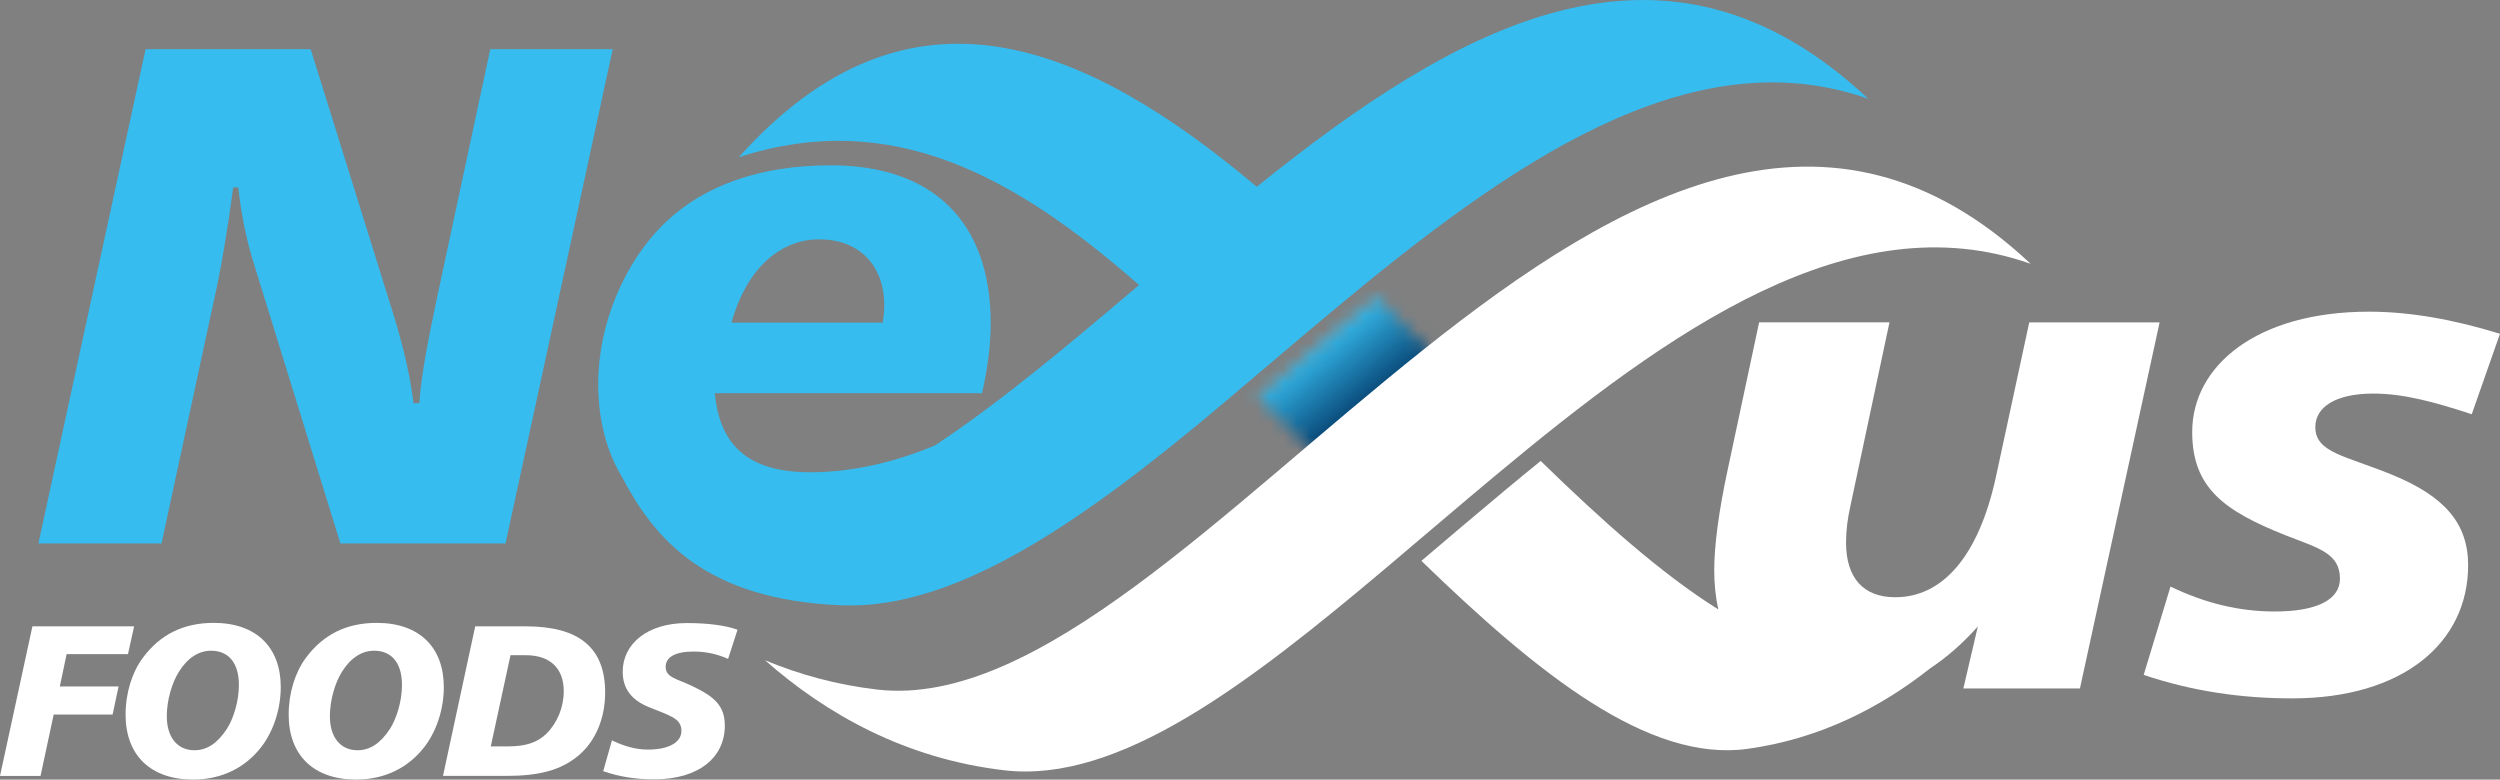 <svg width="186" height="58" viewBox="0 0 186 58" fill="none" xmlns="http://www.w3.org/2000/svg">
<rect x="0" y="0" width="186" height="58" fill="#808080" stroke="none"/>
<g clip-path="url(#clip0_61_955)">
<mask id="mask0_61_955" style="mask-type:luminance" maskUnits="userSpaceOnUse" x="93" y="22" width="15" height="13">
<path d="M99.836 24.247C97.719 26.009 95.629 27.79 93.555 29.549C93.722 29.713 93.888 29.878 94.055 30.044C95.428 31.402 96.794 32.774 98.148 34.142C101.087 31.645 104.068 29.13 107.08 26.751C105.542 25.2 103.991 23.643 102.43 22.111C101.562 22.816 100.697 23.529 99.834 24.247" fill="white"/>
</mask>
<g mask="url(#mask0_61_955)">
<path d="M101.654 15.591L87.559 26.937L98.981 40.661L113.076 29.315L101.654 15.591Z" fill="url(#paint0_linear_61_955)"/>
</g>
<path d="M150.977 23.982L148.497 35.48C147.205 41.415 144.511 44.435 141.008 44.435C138.637 44.435 137.345 43.005 137.345 40.355C137.345 39.507 137.453 38.606 137.668 37.653L140.577 23.982H130.879L128.562 34.843C127.862 38.075 127.539 40.618 127.539 42.421C127.539 43.479 127.645 44.45 127.842 45.342C123.605 42.687 119.182 38.735 114.627 34.295C113.72 35.03 112.816 35.774 111.916 36.524C109.839 38.252 107.789 39.999 105.752 41.728C114.451 50.162 122.654 56.729 130.01 55.715C135.326 54.981 139.839 52.7 143.622 49.712C144.85 48.899 146.029 47.866 147.151 46.609L146.074 51.22H154.748L160.675 23.985H150.977V23.982Z" fill="white"/>
<path d="M183.898 30.818C181.149 29.917 178.834 29.281 176.569 29.281C173.767 29.281 172.26 30.288 172.26 31.771C172.26 33.679 174.469 33.89 177.971 35.321C181.851 36.911 183.629 38.923 183.629 42.05C183.629 47.825 178.78 51.959 170.536 51.959C166.765 51.959 163.102 51.43 159.491 50.211L161.485 43.641C164.125 44.911 166.657 45.495 169.243 45.495C172.422 45.495 174.092 44.594 174.092 43.058C174.092 41.151 172.475 40.78 170.051 39.827C165.525 38.025 163.1 36.33 163.1 32.144C163.1 27.217 167.895 23.189 176.246 23.189C179.318 23.189 182.55 23.771 185.998 24.832L183.898 30.82V30.818Z" fill="white"/>
<path d="M2.412 46.6L0 57.728H3.016L3.995 53.159H8.379L8.821 51.074H4.45L4.956 48.669H9.521L9.978 46.6H2.412Z" fill="white"/>
<path d="M15.703 48.413C14.79 48.413 13.958 48.941 13.307 49.983C12.802 50.785 12.41 52.083 12.41 53.286C12.41 54.889 13.225 55.819 14.465 55.819C15.411 55.819 16.177 55.291 16.877 54.233C17.366 53.48 17.774 52.18 17.774 50.962C17.774 49.327 17.008 48.413 15.703 48.413ZM20.888 51.122C20.888 52.773 20.334 54.392 19.486 55.515C18.263 57.134 16.469 58 14.367 58C11.187 58 9.344 56.173 9.344 53.173C9.344 51.538 9.834 50.014 10.616 48.956C11.905 47.208 13.65 46.342 15.9 46.342C19.063 46.342 20.888 48.153 20.888 51.12" fill="white"/>
<path d="M27.836 48.413C26.923 48.413 26.091 48.941 25.44 49.983C24.935 50.785 24.543 52.083 24.543 53.286C24.543 54.889 25.358 55.819 26.598 55.819C27.544 55.819 28.31 55.291 29.01 54.233C29.499 53.48 29.907 52.18 29.907 50.962C29.907 49.327 29.141 48.413 27.836 48.413ZM33.021 51.122C33.021 52.773 32.467 54.392 31.619 55.515C30.396 57.134 28.602 58 26.5 58C23.32 58 21.477 56.173 21.477 53.173C21.477 51.538 21.967 50.014 22.748 48.956C24.037 47.208 25.781 46.342 28.031 46.342C31.194 46.342 33.019 48.153 33.019 51.12" fill="white"/>
<path d="M36.512 55.531H37.785C39.057 55.531 39.954 55.275 40.654 54.585C41.453 53.799 41.943 52.628 41.943 51.425C41.943 49.726 40.933 48.748 39.123 48.748H37.981L36.514 55.53L36.512 55.531ZM39.121 46.6C43.083 46.6 45.023 48.187 45.023 51.522C45.023 53.446 44.306 55.13 43.083 56.172C41.728 57.342 40.018 57.726 37.686 57.726H32.959L35.356 46.599H39.123L39.121 46.6Z" fill="white"/>
<path d="M54.173 49.021C53.342 48.651 52.494 48.475 51.613 48.475C50.228 48.475 49.526 48.892 49.526 49.614C49.526 50.399 50.308 50.48 51.499 51.041C53.145 51.827 53.927 52.501 53.927 53.991C53.927 56.333 52.02 57.984 48.66 57.984C47.324 57.984 46.068 57.792 44.879 57.374L45.53 55.081C46.443 55.529 47.324 55.77 48.204 55.77C49.801 55.77 50.698 55.208 50.698 54.375C50.698 53.412 49.785 53.236 48.237 52.594C46.966 52.065 46.33 51.215 46.33 49.98C46.33 47.897 48.171 46.356 51.09 46.356C52.704 46.356 53.993 46.532 54.872 46.853L54.172 49.017L54.173 49.021Z" fill="white"/>
<path d="M151.075 19.626C137.773 14.922 124.198 24.598 111.311 35.334C108.517 37.661 105.755 40.035 103.037 42.326C92.838 50.917 83.232 58.298 74.735 57.311C67.328 56.45 61.444 53.11 56.918 49.122C59.455 50.18 62.233 50.951 65.27 51.304C88.983 54.059 121.321 -8.341 151.077 19.625" fill="white"/>
<path d="M60.941 17.807C63.904 17.807 65.79 19.715 65.79 22.736C65.79 23.16 65.736 23.584 65.681 24.008H54.421C55.498 20.086 57.977 17.807 60.941 17.807ZM93.504 13.895C80.779 3.203 67.636 -2.448 54.967 11.698C66.365 8.007 75.53 13.124 84.746 21.205C79.579 25.59 74.51 29.862 69.581 33.126C66.445 34.463 63.212 35.136 60.295 35.136C55.823 35.136 53.56 33.281 53.183 29.254H73.064C73.495 27.346 73.71 25.598 73.71 24.061C73.71 16.59 69.507 12.298 61.802 12.298C56.575 12.298 52.373 13.782 49.464 16.59C46.446 19.504 44.506 24.113 44.506 28.564C44.506 31.225 45.118 33.566 46.276 35.492C48.698 40.075 52.464 44.645 62.654 45.036C71.204 45.363 80.758 38.64 90.956 30.051C93.675 27.759 96.436 25.385 99.231 23.058C112.118 12.322 125.692 2.646 138.995 7.351C123.815 -6.915 108.354 1.955 93.504 13.895Z" fill="#36BCEE"/>
<path d="M36.476 3.661L32.49 22.258C31.898 25.119 31.358 27.715 31.198 29.994H30.766C30.443 27.345 29.743 24.855 28.935 22.311L23.115 3.659H10.831L2.857 40.433H12.017L16.165 21.199C16.488 19.609 16.92 17.225 17.351 13.94H17.728C17.943 15.901 18.32 17.862 18.968 19.875L25.325 40.433H37.611L45.585 3.661H36.48H36.476Z" fill="#36BCEE"/>
</g>
<defs>
<linearGradient id="paint0_linear_61_955" x1="98.012" y1="25.422" x2="102.348" y2="30.808" gradientUnits="userSpaceOnUse">
<stop stop-color="#35BCEE"/>
<stop offset="1" stop-color="#003160"/>
</linearGradient>
<clipPath id="clip0_61_955">
<rect width="186" height="58" fill="white"/>
</clipPath>
</defs>
</svg>

